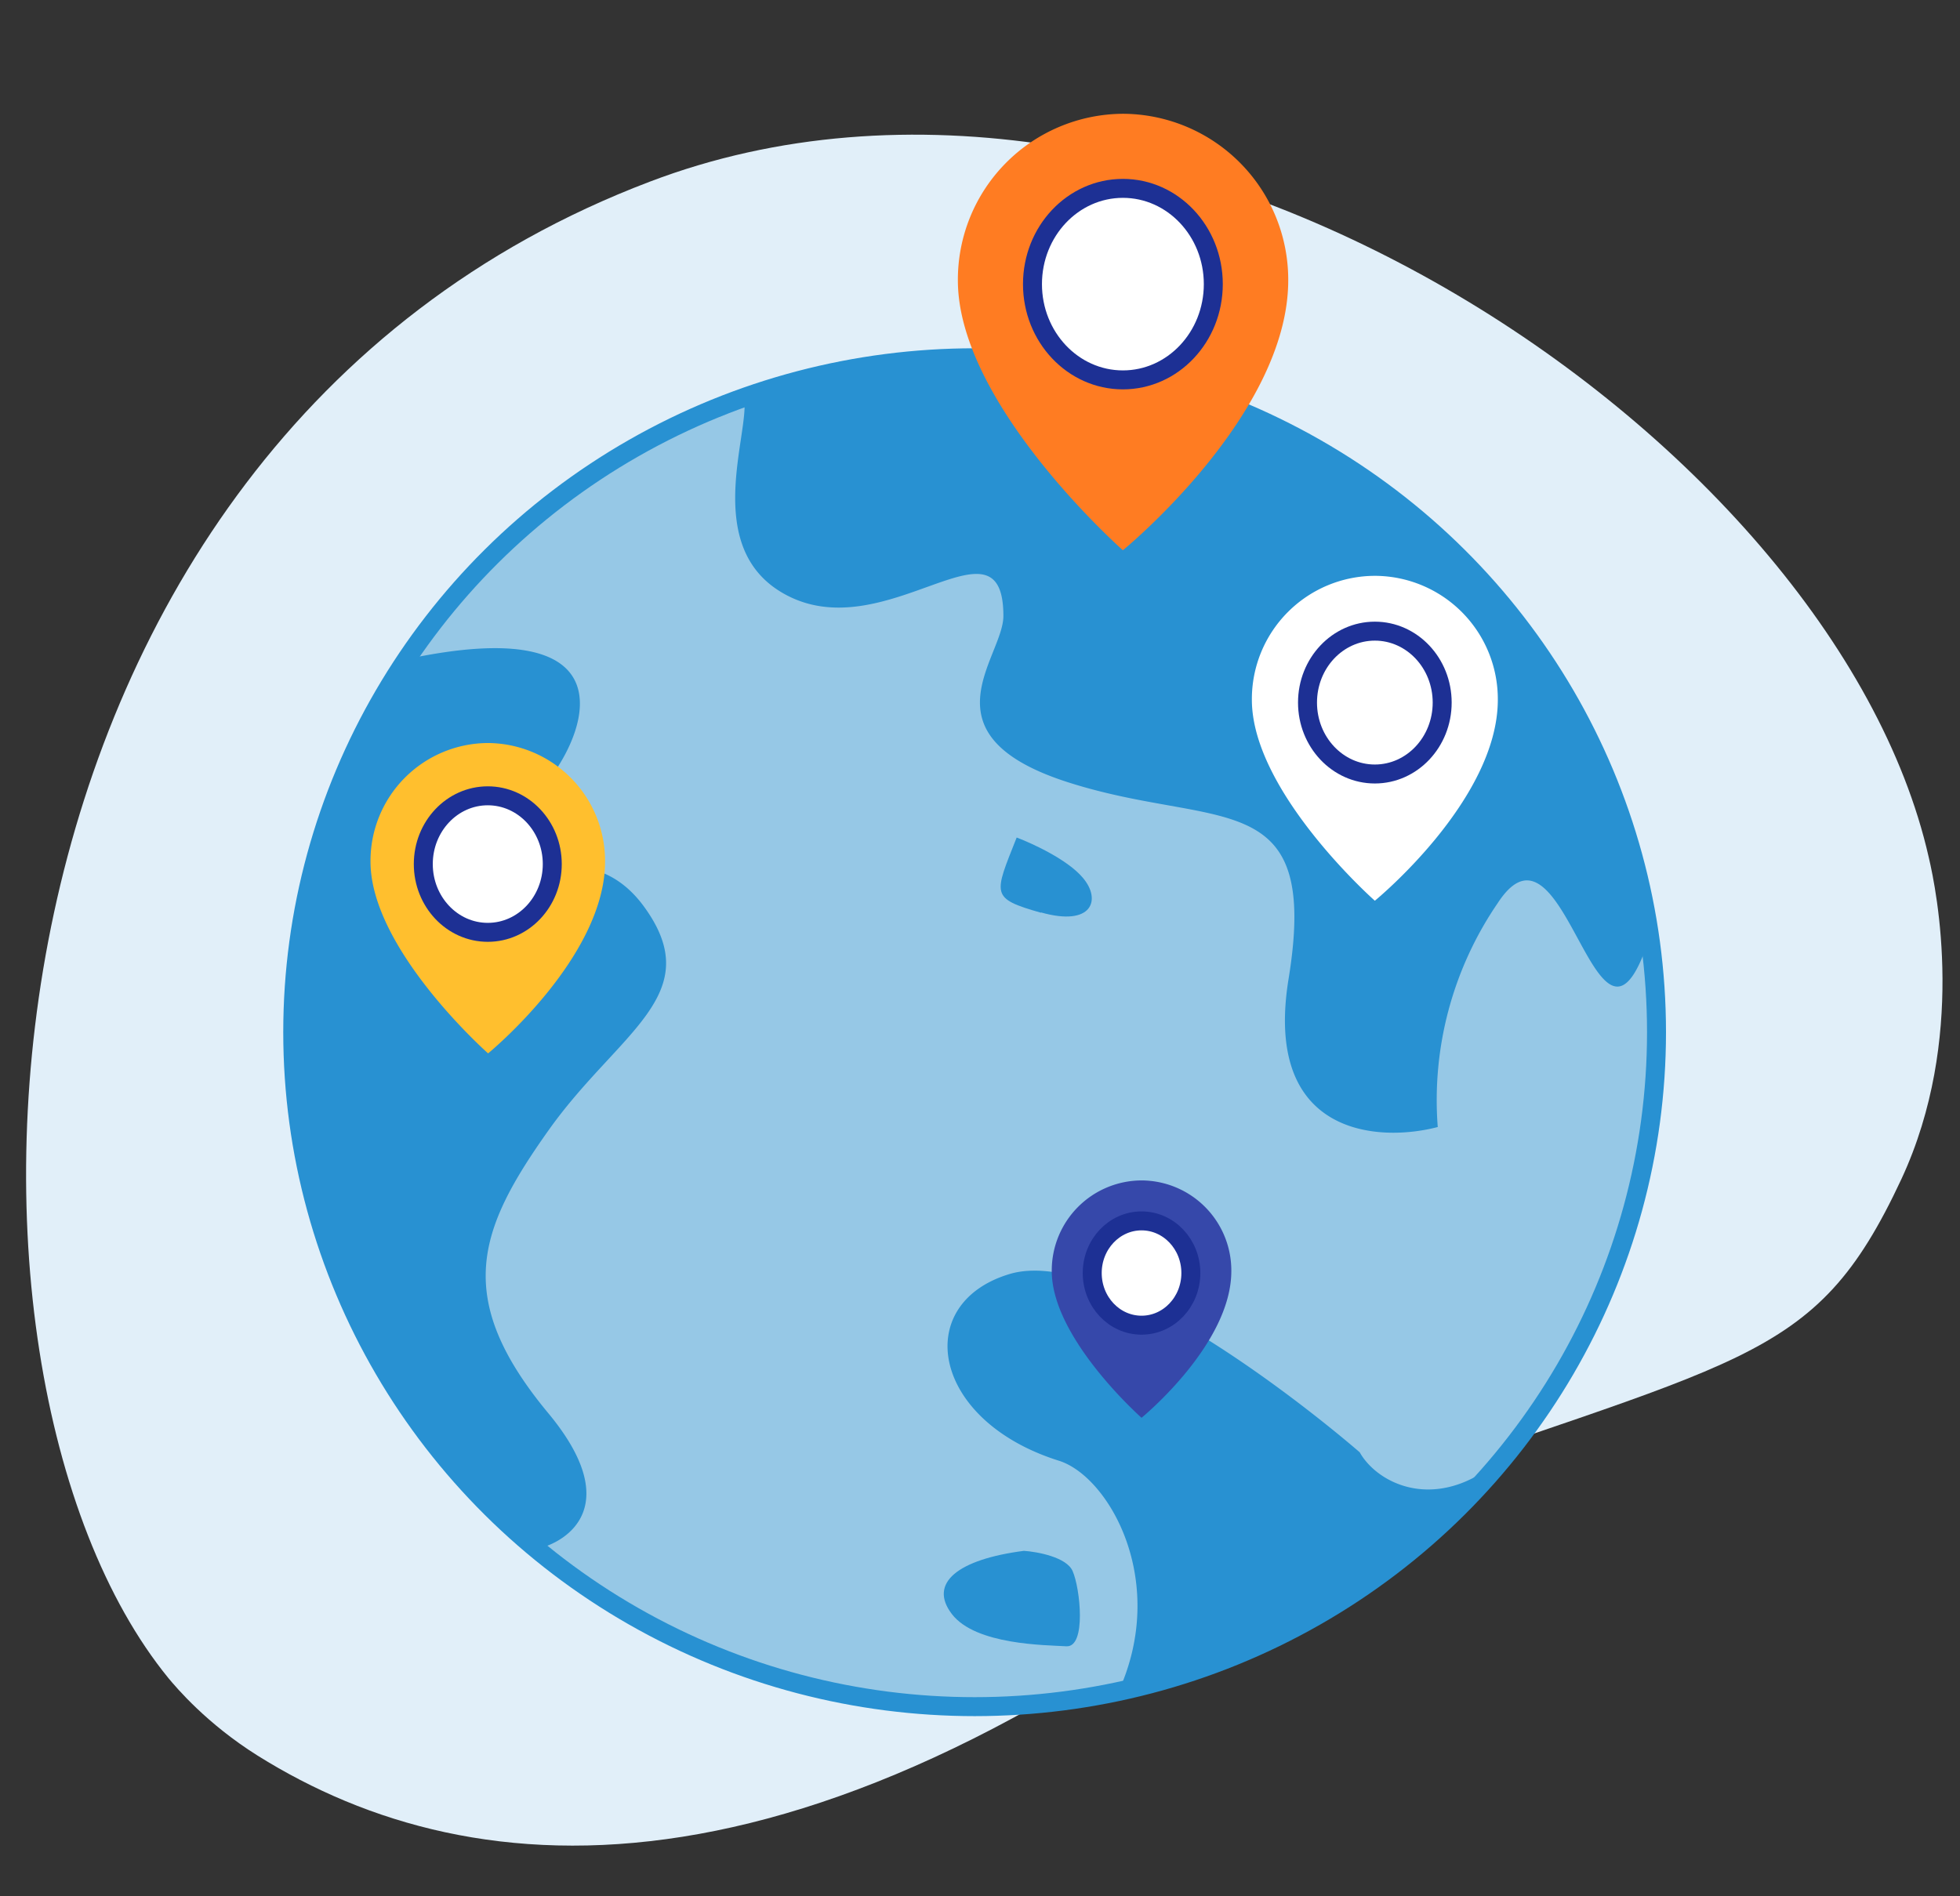 <?xml version="1.0" encoding="UTF-8"?> <svg xmlns="http://www.w3.org/2000/svg" width="62" height="60" fill="none"><rect width="100%" height="100%" fill="#333333" stroke="none"/> <path d="M5.33 53.1c.25.3 1.21 1.44 2.82 2.45 6.92 4.33 17.71 5.13 33.65-7.85 13.38-4.82 15.56-4.42 18.35-10.4 2.05-4.42 1.12-9.08.86-10.18C57.98 13.79 36.77-.43 20.55 5.75-1.4 14.09-2.67 43.3 5.33 53.1Z" fill="#E1EFF9"></path> <ellipse cx="30.83" cy="32.66" rx="21.57" ry="21.34" fill="#96C8E6"></ellipse> <path d="M17.34 24.7c1.37-1.77 2.41-5.3-4.45-3.85-1.28 1.77-3.99 6.86-3.63 12.5.44 6.8 3.63 12.48 7.72 15.66 1-.22 2.77-1.4.36-4.3-3.02-3.64-2.22-5.8 0-8.93 2.22-3.14 5.08-4.3 3.02-7.11-1.66-2.25-4.18-.94-5.24 0l2.22-3.97ZM24.77 18.77c-2.56-1.47-1.06-5.03-1.23-6.15 1.36-.75 4.98-1.3 7.74-1.3 6.13 0 10.3 2.6 12.04 3.86 2.5 1.81 7.75 6.45 8.91 14.31-1.68 5.52-2.67-4.26-4.85-.92a11.04 11.04 0 0 0-1.9 7.09c-1.91.5-5.52.26-4.72-4.68 1.01-6.19-2.24-4.72-6.95-6.22-4.72-1.5-2.07-3.95-2.07-5.27 0-3.45-3.77 1.12-6.97-.72ZM33.5 46.22c1.58.5 3.48 3.82 1.87 7.33 1.59-.23 4.1-.93 6.81-2.73 2.72-1.81 4.54-3.4 5.53-4.87-2.1 2.02-4.11 1.05-4.7 0-2.19-1.88-8.18-6.5-11.07-5.64-3.11.93-2.49 4.64 1.56 5.91Z" fill="#2891D2"></path> <ellipse cx="30.83" cy="32.66" rx="21.57" ry="21.34" stroke="#2891D2" stroke-width=".6"></ellipse> <path d="M40.75 8.87c0 4.27-5.23 8.54-5.23 8.54S30.3 12.8 30.3 8.87a5.25 5.25 0 0 1 5.22-5.27 5.25 5.25 0 0 1 5.23 5.27Z" fill="#FF7C22"></path> <ellipse cx="35.52" cy="8.99" rx="2.86" ry="3.03" fill="#fff" stroke="#1D3094" stroke-width=".6"></ellipse> <path d="M19.14 27.26c0 3.04-3.7 6.07-3.7 6.07s-3.72-3.29-3.72-6.07a3.73 3.73 0 0 1 3.71-3.75 3.73 3.73 0 0 1 3.71 3.75Z" fill="#FFBF2E"></path> <ellipse cx="15.43" cy="27.34" rx="2.04" ry="2.16" fill="#fff" stroke="#1D3094" stroke-width=".6"></ellipse> <path d="M47.38 22.14c0 3.18-3.89 6.36-3.89 6.36s-3.89-3.44-3.89-6.36a3.9 3.9 0 0 1 3.9-3.92 3.9 3.9 0 0 1 3.88 3.92Z" fill="#fff"></path> <ellipse cx="43.49" cy="22.23" rx="2.13" ry="2.26" fill="#fff" stroke="#1D3094" stroke-width=".6"></ellipse> <path d="M38.95 40.22c0 2.32-2.84 4.64-2.84 4.64s-2.84-2.51-2.84-4.64a2.85 2.85 0 0 1 2.84-2.87 2.85 2.85 0 0 1 2.84 2.87Z" fill="#3648AA"></path> <ellipse cx="36.11" cy="40.28" rx="1.56" ry="1.65" fill="#fff" stroke="#1D3094" stroke-width=".6"></ellipse> <path d="M30.11 51.07c-.75-.98.19-1.73 2.28-2 .43.03 1.35.2 1.54.64.24.54.44 2.42-.2 2.38-.66-.04-2.87-.04-3.62-1.02ZM32.93 28.88c-1.61-.46-1.49-.56-.77-2.38.5.19 1.61.7 2.09 1.27.6.7.3 1.56-1.32 1.1Z" fill="#2891D2"></path> </svg> 